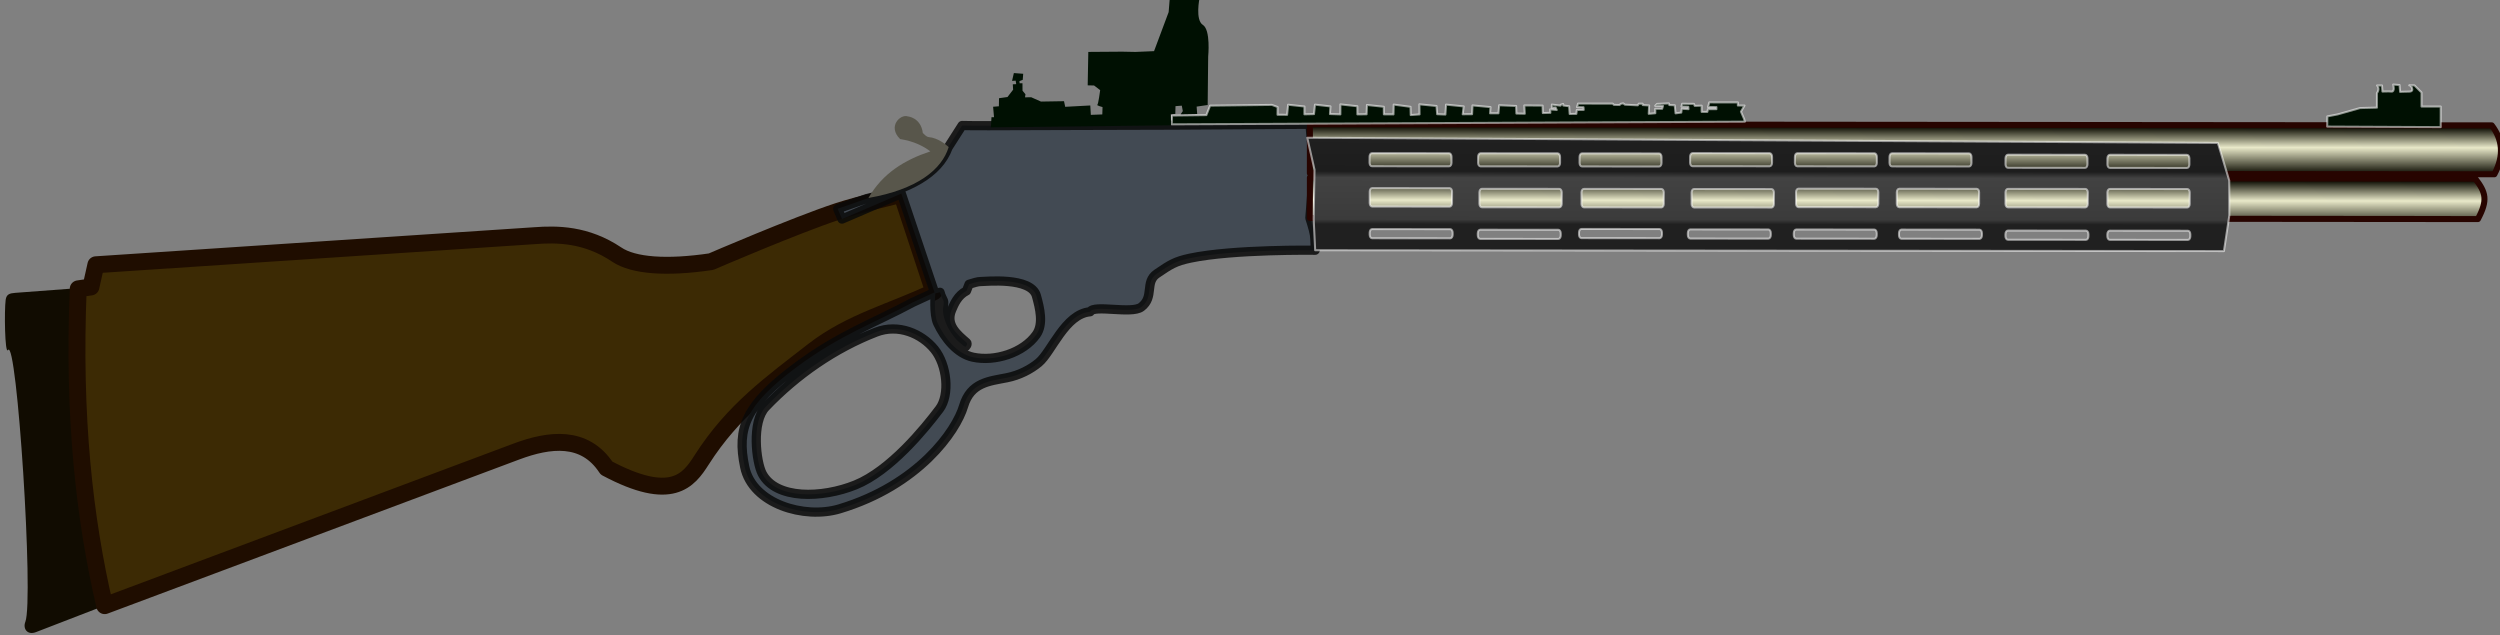<?xml version="1.0" encoding="UTF-8" standalone="no"?>
<!-- Created with Inkscape (http://www.inkscape.org/) -->

<svg
   viewBox="0 0 832.572 211.559"
   version="1.1"
   id="svg1"
   inkscape:version="1.3.2 (091e20ef0f, 2023-11-25)"
   sodipodi:docname="svg.svg"
   xmlns:inkscape="http://www.inkscape.org/namespaces/inkscape"
   xmlns:sodipodi="http://sodipodi.sourceforge.net/DTD/sodipodi-0.dtd"
   xmlns:xlink="http://www.w3.org/1999/xlink"
   xmlns="http://www.w3.org/2000/svg"
   xmlns:svg="http://www.w3.org/2000/svg">
  <rect x="0" y="0" width="832.572" height="211.559" fill="#808080" stroke="none"/>
  <sodipodi:namedview
     id="namedview1"
     pagecolor="#505050"
     bordercolor="#ffffff"
     borderopacity="1"
     inkscape:showpageshadow="0"
     inkscape:pageopacity="0"
     inkscape:pagecheckerboard="1"
     inkscape:deskcolor="#d1d1d1"
     inkscape:document-units="mm"
     inkscape:zoom="2.0186728"
     inkscape:cx="470.11085"
     inkscape:cy="138.95268"
     inkscape:window-width="3440"
     inkscape:window-height="1363"
     inkscape:window-x="0"
     inkscape:window-y="40"
     inkscape:window-maximized="1"
     inkscape:current-layer="layer1" />
  <defs
     id="defs1">
    <linearGradient
       inkscape:collect="always"
       xlink:href="#linearGradient1"
       id="linearGradient2"
       x1="494.674"
       y1="135.99"
       x2="494.674"
       y2="172.478"
       gradientUnits="userSpaceOnUse"
       gradientTransform="matrix(0.576,0,0,0.576,3995.585,2048.696)" />
    <linearGradient
       id="linearGradient1"
       inkscape:collect="always">
      <stop
         style="stop-color:#0a0a00;stop-opacity:1;"
         offset="0"
         id="stop1" />
      <stop
         style="stop-color:#e9e9c9;stop-opacity:1;"
         offset="0.433"
         id="stop3-4" />
      <stop
         style="stop-color:#0a0a00;stop-opacity:1;"
         offset="1"
         id="stop2-4" />
    </linearGradient>
    <linearGradient
       inkscape:collect="always"
       xlink:href="#linearGradient1"
       id="linearGradient3-7"
       gradientUnits="userSpaceOnUse"
       x1="494.674"
       y1="135.99"
       x2="494.674"
       y2="172.478"
       gradientTransform="matrix(0.576,0,0,0.576,4002.961,2072.653)" />
    <linearGradient
       inkscape:collect="always"
       xlink:href="#linearGradient12"
       id="linearGradient13-7"
       x1="383.723"
       y1="144.038"
       x2="383.723"
       y2="232.598"
       gradientUnits="userSpaceOnUse"
       gradientTransform="matrix(0.576,0,0,0.576,3995.585,2048.696)" />
    <linearGradient
       id="linearGradient12"
       inkscape:collect="always">
      <stop
         style="stop-color:#202020;stop-opacity:1;"
         offset="0"
         id="stop12-5" />
      <stop
         style="stop-color:#1d1d1d;stop-opacity:1;"
         offset="0.304"
         id="stop14-9" />
      <stop
         style="stop-color:#424242;stop-opacity:1;"
         offset="0.359"
         id="stop15-6" />
      <stop
         style="stop-color:#3b3b3b;stop-opacity:1;"
         offset="0.728"
         id="stop16-2" />
      <stop
         style="stop-color:#202020;stop-opacity:1;"
         offset="0.769"
         id="stop17-1" />
      <stop
         style="stop-color:#202020;stop-opacity:1;"
         offset="1"
         id="stop13-7" />
    </linearGradient>
  </defs>
  <g
     inkscape:label="Layer 1"
     inkscape:groupmode="layer"
     id="layer1"
     transform="translate(286.402,-56.072)">
    <g
       id="g96"
       transform="matrix(-0.741,-6.9006341e-4,-6.9006341e-4,0.741,3520.403,-1474.818)">
      <g
         id="g127">
        <path
           style="fill:#110c01;fill-opacity:1;fill-rule:evenodd;stroke:none;stroke-width:7.603;stroke-linecap:round;stroke-linejoin:round;stroke-miterlimit:0.2;stroke-dasharray:none;stroke-opacity:0.735;paint-order:stroke fill markers"
           d="m 5099.852,2200.195 -11.061,142.937 30.255,11.714 c 3.899,1.51 5.945,-1.601 4.775,-4.591 -3.869,-9.89 3.925,-128.116 7.905,-122.169 1.413,2.112 1.72,-17.846 1.056,-22.608 -0.354,-2.539 -1.859,-2.91 -4.323,-3.108 z"
           id="path22"
           sodipodi:nodetypes="ccsssssc" />
        <path
           style="fill:#3c2a04;fill-opacity:1;fill-rule:evenodd;stroke:#1f0d00;stroke-width:7.603;stroke-linecap:round;stroke-linejoin:round;stroke-miterlimit:0.2;stroke-dasharray:none;stroke-opacity:1;paint-order:stroke fill markers"
           d="m 4730.162,2157.725 c 0,0 19.29,4.558 28.684,7.673 19.384,6.427 56.917,22.666 56.917,22.666 19.857,2.967 34.846,1.93 42.403,-3.14 13.815,-9.268 26.989,-9.209 36.853,-8.468 l 197.241,13.261 2.222,9.984 5.702,0.832 c 2.288,57.275 -2.818,103.03 -12.033,142.385 l -184.912,-69.424 c -14.911,-5.598 -30.73,-7.572 -40.559,7.378 -29.353,15.585 -36.879,5.521 -42.707,-3.643 -14.279,-22.454 -31.467,-34.571 -50.084,-49.119 -16.881,-13.192 -36.13,-17.822 -54.237,-26.583 z"
           id="path21-5"
           sodipodi:nodetypes="cscssccccscsscc" />
        <path
           id="path20"
           style="fill:#424a53;fill-opacity:1;fill-rule:evenodd;stroke:#090909;stroke-width:4.147;stroke-linecap:round;stroke-linejoin:round;stroke-miterlimit:0.2;stroke-dasharray:none;stroke-opacity:0.841;paint-order:stroke fill markers"
           d="m 4694.633,2196.883 c -2.04,0.024 -22.696,-2.251 -25.1,6.439 -1.548,5.595 -3.3,12.677 0.053,17.416 5.818,8.223 18.618,12.262 28.467,10.145 7.165,-1.54 12.709,-8.615 15.849,-15.236 1.923,-4.055 1.083,-13.42 1.083,-13.42 l -2.127,-0.491 c -0.487,2.153 -1.629,3.469 -1.672,4.385 -0.071,1.509 0.46,2.681 0.348,4.035 -0.662,7.993 -7.197,13.952 -6.529,13.29 0.245,-0.243 -2.63,2.414 -3.398,2.734 -0.453,0.189 -1.306,-1.322 -0.723,-1.83 4.122,-3.594 9.587,-7.878 6.751,-14.686 -1.078,-2.588 -2.775,-6.617 -6.66,-8.564 l -1.161,-2.993 c -1.889,-0.589 -3.936,-1.238 -5.179,-1.223 z m 18.45,57.329 c -4.846,-6.456 -3.392,-19.92 2.304,-26.879 5.765,-7.044 16.18,-11.558 26.209,-7.665 18.628,7.232 35.787,19.182 49.595,33.678 6.439,6.76 4.229,24.772 1.511,29.965 -6.128,11.704 -26.953,11.105 -41.916,5.028 -15.706,-6.378 -31.064,-25.284 -37.702,-34.128 z M 4609.035,2126.513 c -20.78,-0.187 -62.342,-0.449 -62.342,-0.449 -2.223,20.561 -0.81,31.43 -0.018,42.119 0,0 -1.649,4.948 -2.058,7.511 -0.367,2.3 -0.343,6.979 -0.343,6.979 0,0 36.859,-0.488 56.167,3.611 6.722,1.427 9.02,2.903 14.982,6.994 5.587,3.833 0.977,10.46 7,15.015 4.308,3.258 21.411,-1.178 22.954,2.122 11.316,0.972 17.277,18.045 23.099,22.889 3.74,3.112 8.742,5.685 14.289,6.801 7.853,1.579 16.298,2.061 19.469,12.783 3.323,11.235 20.098,35.464 55.686,46.215 15.861,4.792 39.179,-2.229 42.646,-18.772 3.655,-17.444 -0.295,-27.775 -23.395,-44.986 -19.321,-14.396 -34.979,-19.863 -52.195,-29.128 l -9.639,-4.452 14.957,-44.368 26.657,11.474 1.941,-4.629 -13.048,-4.592 c -18.717,-4.203 -32.239,-11.183 -36.575,-23.073 l -6.258,-9.81 c 0,0 -7.979,0.135 -11.969,0.072 -4.996,-0.079 -75.273,-0.267 -82.008,-0.327 z"
           sodipodi:nodetypes="sssssccssssssccsssssssssccscssscssssssccccccccsss" />
        <path
           style="fill:url(#linearGradient2);fill-opacity:1;fill-rule:evenodd;stroke:#270400;stroke-width:2.707;stroke-linecap:round;stroke-linejoin:round;stroke-miterlimit:0.2;stroke-dasharray:none;stroke-opacity:1;paint-order:stroke fill markers"
           d="m 4015.541,2126.064 h 531.153 v 21.98 h -532.35 c -4.569,-8.6 -3.556,-15.769 1.197,-21.98 z"
           id="path1"
           sodipodi:nodetypes="ccccc" />
        <path
           style="fill:url(#linearGradient3-7);fill-opacity:1;fill-rule:evenodd;stroke:#270400;stroke-width:2.707;stroke-linecap:round;stroke-linejoin:round;stroke-miterlimit:0.2;stroke-dasharray:none;stroke-opacity:1;paint-order:stroke fill markers"
           d="m 4022.917,2150.021 h 523.759 v 18.162 h -524.956 c -4.569,-8.6 -3.556,-11.951 1.197,-18.162 z"
           id="path1-2"
           sodipodi:nodetypes="ccccc" />
        <path
           style="fill:#001002;fill-opacity:1;fill-rule:evenodd;stroke:#ffffff;stroke-width:0.922;stroke-linecap:round;stroke-linejoin:round;stroke-miterlimit:0.2;stroke-dasharray:none;stroke-opacity:0.535;paint-order:stroke fill markers"
           d="m 4038.481,2126.868 v -9.23 h 8.625 v -6.313 l 3.217,-3.217 h 2.306 c -0.259,-0.709 -2.97,2.788 0.025,2.822 2.523,0.028 4.075,0.126 4.075,0.126 l 0.258,-3.073 2.851,-0.221 c 0,0 -0.952,3.395 0.868,3.161 0.966,-0.124 3.967,-6e-4 3.967,-6e-4 l 0.212,-2.743 h 2.202 c 0,0 -1.446,1.448 0.066,3.438 0.014,1.51 0,6.528 0,6.528 l 7.577,0.195 10.08,2.867 4.616,0.89 0.064,4.577 z"
           id="path3-7"
           sodipodi:nodetypes="ccccccscccscccccccccc" />
        <path
           id="rect9-6"
           style="fill:url(#linearGradient13-7);fill-rule:evenodd;stroke:#ffffff;stroke-width:0.922;stroke-linecap:round;stroke-linejoin:round;stroke-miterlimit:0.2;stroke-opacity:0.535;paint-order:stroke fill markers"
           d="m 4389.726,2139.015 h 34.686 c 0.595,0 1.074,0.714 1.074,1.601 v 2.687 c 0,0.887 -0.479,1.601 -1.074,1.601 h -34.686 c -0.595,0 -1.074,-0.714 -1.074,-1.601 v -2.687 c 0,-0.887 0.479,-1.601 1.074,-1.601 z m 45.601,0 h 34.685 c 0.595,0 1.074,0.714 1.074,1.601 v 2.687 c 0,0.887 -0.479,1.601 -1.074,1.601 h -34.685 c -0.595,0 -1.074,-0.714 -1.074,-1.601 v -2.687 c 0,-0.887 0.479,-1.601 1.074,-1.601 z m 48.786,0 h 34.685 c 0.595,0 1.074,0.714 1.074,1.601 v 2.687 c 0,0.887 -0.479,1.601 -1.074,1.601 h -34.685 c -0.595,0 -1.074,-0.714 -1.074,-1.601 v -2.687 c 0,-0.887 0.479,-1.601 1.074,-1.601 z m -332.074,34.531 h 35.136 c 0.595,0 1.074,0.714 1.074,1.601 v 0.922 c 0,0.887 -0.479,1.601 -1.074,1.601 h -35.136 c -0.595,0 -1.074,-0.714 -1.074,-1.601 v -0.922 c 0,-0.887 0.479,-1.601 1.074,-1.601 z m 45.804,0 h 35.136 c 0.595,0 1.074,0.714 1.074,1.601 v 0.922 c 0,0.887 -0.479,1.601 -1.074,1.601 h -35.136 c -0.595,0 -1.074,-0.714 -1.074,-1.601 v -0.922 c 0,-0.887 0.479,-1.601 1.074,-1.601 z m 47.852,-0.394 h 35.136 c 0.595,0 1.074,0.714 1.074,1.601 v 0.922 c 0,0.887 -0.479,1.601 -1.074,1.601 h -35.136 c -0.595,0 -1.074,-0.714 -1.074,-1.601 v -0.922 c 0,-0.887 0.479,-1.601 1.074,-1.601 z m 47.278,0 h 35.136 c 0.595,0 1.074,0.714 1.074,1.601 v 0.922 c 0,0.887 -0.479,1.601 -1.074,1.601 h -35.136 c -0.595,0 -1.074,-0.714 -1.074,-1.601 v -0.922 c 0,-0.887 0.479,-1.601 1.074,-1.601 z m 47.612,0 h 35.136 c 0.595,0 1.074,0.714 1.074,1.601 v 0.922 c 0,0.887 -0.479,1.601 -1.074,1.601 h -35.136 c -0.595,0 -1.074,-0.714 -1.074,-1.601 v -0.922 c 0,-0.887 0.479,-1.601 1.074,-1.601 z m 48.917,-0.151 h 35.136 c 0.595,0 1.074,0.714 1.074,1.601 v 0.922 c 0,0.887 -0.479,1.601 -1.074,1.601 h -35.136 c -0.595,0 -1.074,-0.714 -1.074,-1.601 v -0.922 c 0,-0.887 0.479,-1.601 1.074,-1.601 z m 45.491,0.382 h 35.136 c 0.595,0 1.074,0.714 1.074,1.601 v 0.922 c 0,0.887 -0.479,1.601 -1.074,1.601 h -35.136 c -0.595,0 -1.074,-0.714 -1.074,-1.601 v -0.922 c 0,-0.887 0.479,-1.601 1.074,-1.601 z m 48.58,-0.234 h 35.136 c 0.595,0 1.074,0.714 1.074,1.601 v 0.922 c 0,0.887 -0.479,1.601 -1.074,1.601 h -35.136 c -0.595,0 -1.074,-0.714 -1.074,-1.601 v -0.922 c 0,-0.887 0.479,-1.601 1.074,-1.601 z m -331.244,-18.348 h 34.847 c 0.595,0 1.074,0.714 1.074,1.601 v 5.101 c 0,0.887 -0.479,1.601 -1.074,1.601 h -34.847 c -0.595,0 -1.074,-0.714 -1.074,-1.601 v -5.101 c 0,-0.887 0.479,-1.601 1.074,-1.601 z m 45.804,0 h 34.847 c 0.595,0 1.074,0.714 1.074,1.601 v 5.101 c 0,0.887 -0.479,1.601 -1.074,1.601 h -34.847 c -0.595,0 -1.074,-0.714 -1.074,-1.601 v -5.101 c 0,-0.887 0.479,-1.601 1.074,-1.601 z m 48.847,0 h 34.847 c 0.595,0 1.074,0.714 1.074,1.601 v 5.101 c 0,0.887 -0.479,1.601 -1.074,1.601 h -34.847 c -0.595,0 -1.074,-0.714 -1.074,-1.601 v -5.101 c 0,-0.887 0.479,-1.601 1.074,-1.601 z m 45.29,0 h 34.847 c 0.595,0 1.074,0.714 1.074,1.601 v 5.101 c 0,0.887 -0.479,1.601 -1.074,1.601 h -34.847 c -0.595,0 -1.074,-0.714 -1.074,-1.601 v -5.101 c 0,-0.887 0.479,-1.601 1.074,-1.601 z m 46.928,0.191 h 34.847 c 0.595,0 1.074,0.714 1.074,1.601 v 5.101 c 0,0.887 -0.479,1.601 -1.074,1.601 h -34.847 c -0.595,0 -1.074,-0.714 -1.074,-1.601 v -5.101 c 0,-0.887 0.479,-1.601 1.074,-1.601 z m 49.49,0 h 34.847 c 0.595,0 1.074,0.714 1.074,1.601 v 5.101 c 0,0.887 -0.479,1.601 -1.074,1.601 h -34.847 c -0.595,0 -1.074,-0.714 -1.074,-1.601 v -5.101 c 0,-0.887 0.479,-1.601 1.074,-1.601 z m 45.87,0 h 34.847 c 0.595,0 1.074,0.714 1.074,1.601 v 5.101 c 0,0.887 -0.479,1.601 -1.074,1.601 h -34.847 c -0.595,0 -1.074,-0.714 -1.074,-1.601 v -5.101 c 0,-0.887 0.479,-1.601 1.074,-1.601 z m 49.305,-0.271 h 34.847 c 0.595,0 1.074,0.714 1.074,1.601 v 5.101 c 0,0.887 -0.479,1.601 -1.074,1.601 h -34.847 c -0.595,0 -1.074,-0.714 -1.074,-1.601 v -5.101 c 0,-0.887 0.479,-1.601 1.074,-1.601 z m -331.371,-15.281 h 34.685 c 0.595,0 1.074,0.714 1.074,1.601 v 2.688 c 0,0.887 -0.479,1.601 -1.074,1.601 h -34.685 c -0.595,0 -1.074,-0.714 -1.074,-1.601 v -2.688 c 0,-0.887 0.479,-1.601 1.074,-1.601 z m 45.804,0 h 34.685 c 0.595,0 1.074,0.714 1.074,1.601 v 2.688 c 0,0.887 -0.479,1.601 -1.074,1.601 h -34.685 c -0.595,0 -1.074,-0.714 -1.074,-1.601 v -2.688 c 0,-0.887 0.479,-1.601 1.074,-1.601 z m 52.127,-0.576 h 34.685 c 0.595,0 1.074,0.714 1.074,1.601 v 2.688 c 0,0.887 -0.479,1.601 -1.074,1.601 h -34.685 c -0.595,0 -1.074,-0.714 -1.074,-1.601 v -2.688 c 0,-0.887 0.479,-1.601 1.074,-1.601 z m 42.535,0 h 34.686 c 0.595,0 1.074,0.714 1.074,1.601 v 2.688 c 0,0.887 -0.479,1.601 -1.074,1.601 h -34.686 c -0.595,0 -1.074,-0.714 -1.074,-1.601 v -2.688 c 0,-0.887 0.479,-1.601 1.074,-1.601 z m 47.095,0 h 34.685 c 0.595,0 1.074,0.714 1.074,1.601 v 2.688 c 0,0.887 -0.479,1.601 -1.074,1.601 h -34.685 c -0.595,0 -1.074,-0.714 -1.074,-1.601 v -2.688 c 0,-0.887 0.479,-1.601 1.074,-1.601 z m -201.409,-4.802 -5.151,16.921 -0.059,15.601 2.42,16.088 h 408.423 l 0.686,-13.959 -0.347,-22.227 3.276,-14.364 z"
           sodipodi:nodetypes="ssssssssssssssssssssssssssssssssssssssssssssssssssssssssssssssssssssssssssssssssssssssssssssssssssssssssssssssssssssssssssssssssssssssssssssssssssssssssssssssssssssssssssssssssssssssssssssssssssssssssssssssssssssssssccccccccc" />
        <path
           style="fill:#001002;fill-opacity:1;fill-rule:evenodd;stroke:#ffffff;stroke-width:0.922;stroke-linecap:round;stroke-linejoin:round;stroke-miterlimit:0.2;stroke-dasharray:none;stroke-opacity:0.535;paint-order:stroke fill markers"
           d="m 4351.232,2124.71 0.321,-1.197 1.424,-3.296 -1.584,-2.752 h 2.975 v -1.395 h 12.842 l 0.56,2.091 h -3.757 v 0.95 h 3.808 l 0.263,1.228 h 2.562 v -2.793 l 3.087,0.096 0.398,-0.908 5.264,-0.048 0.313,1.264 -3.054,0.091 -0.089,1.073 3.025,-0.165 0.208,1.716 2.567,0.341 0.382,-3.625 2.423,-0.098 0.229,-0.744 5.303,0.231 0.813,0.865 -3.507,0.054 0.403,1.275 3.088,-0.01 -0.024,2.01 2.951,0.27 -0.157,-3.76 2.834,-0.173 0.091,-0.624 h 1.699 l 0.466,0.74 5.771,-0.279 0.767,-0.613 1.105,0.224 0.537,0.537 2.567,-0.068 0.515,-0.557 h 15.573 l 0.456,1.594 -2.905,0.041 -0.091,1.181 3.092,0.05 0.211,1.75 3.001,0.051 0.237,-3.464 2.58,-0.321 0.13,-0.718 1.076,0.363 0.096,0.397 3.882,-0.468 0.019,1.378 -1.687,-0.091 -0.525,1.128 2.969,-0.247 -0.1,1.536 3.387,0.105 0.119,-3.34 8.197,-0.062 -0.202,3.707 3.761,-0.069 0.127,-3.397 7.62,-0.312 0.326,3.603 3.756,0.016 -0.183,-2.793 8.086,-0.743 0.19,3.941 4.208,0.039 -0.419,-3.545 7.912,-0.787 0.294,4.461 3.701,-0.154 0.294,-3.685 7.689,-0.745 -0.071,4.524 3.969,0.304 0.091,-3.697 7.544,-1.004 0.104,4.41 4.329,-0.027 0.041,-3.401 7.565,-0.793 0.149,4.176 4.141,0.059 0.026,-3.662 7.612,-0.823 0.012,4.486 4.686,-0.15 -0.228,-3.427 6.955,-0.788 0.443,4.254 4.299,0.098 -10e-5,-3.512 7.334,-0.793 0.451,4.534 4.304,-0.025 -0.041,-3.47 2.563,-0.952 27.787,0.363 1.678,4.254 15.448,0.204 0.11,3.952 z"
           id="path17-4" />
        <path
           style="fill:#58564b;fill-opacity:1;fill-rule:evenodd;stroke:none;stroke-width:7.603;stroke-linecap:round;stroke-linejoin:round;stroke-miterlimit:0.2;stroke-dasharray:none;stroke-opacity:0.735;paint-order:stroke fill markers"
           d="m 4745.08,2159.382 c -6.324,-11.089 -16.267,-17.144 -27.806,-20.978 2.909,-2.22 7.242,-4.545 13.581,-5.523 5.806,-5.681 -0.128,-11.329 -3.41,-10.193 -0.012,0 -5.885,0.451 -6.784,7.458 -0.698,0.556 -1.503,1.755 -2.782,1.859 -3.821,0.312 -7.651,3.25 -8.839,4.465 3.051,10.073 14.074,19.028 36.039,22.912 z"
           id="path25-1"
           sodipodi:nodetypes="cccscscc" />
        <path
           style="fill:#001002;fill-opacity:1;fill-rule:evenodd;stroke:none;stroke-width:7.603;stroke-linecap:round;stroke-linejoin:round;stroke-miterlimit:0.2;stroke-dasharray:none;stroke-opacity:0.735;paint-order:stroke fill markers"
           d="m 4690.069,2127.576 -0.267,-4.549 h -1.134 l 0.411,-4.708 -2.589,-0.209 -0.069,-3.631 -3.792,-0.534 -2.537,-3.298 0.152,-2.416 -1.528,-0.073 0.229,-1.575 1.629,0.097 -0.809,-3.504 -4.196,0.312 0.211,2.73 1.48,0.578 -0.086,0.966 -1.28,-4e-4 -0.024,3.328 -1.331,1.617 0.206,1.374 -2.763,-0.053 -4.411,1.948 -10.351,-0.181 -0.542,2.526 -11.268,-0.617 -0.251,4.222 -5.16,-0.199 -0.099,-3.3 c 0,0 2.793,-0.74 2.337,-1.014 -0.457,-0.274 -1.265,-6.599 -1.265,-6.599 l 2.745,-2.089 2.865,-0.059 -0.266,-15.026 -15.223,-0.126 -5.952,0.114 -8.372,-0.36 -6.548,-17.564 -0.502,-6.307 -13.376,-0.029 c 0,0 2.046,9.848 -1.519,12.101 -3.565,2.254 -2.384,14.197 -2.384,14.197 l 0.042,4.241 0.163,17.536 4.966,0.732 -0.258,3.32 7.444,0.142 -0.978,-1.436 0.457,-2.451 2.834,0.224 0.077,3.492 2.023,0.142 -0.105,4.992 z"
           id="path28"
           sodipodi:nodetypes="cccccccccccccccccccccccccccccsccccccccccsccccccccccccc" />
      </g>
    </g>
  </g>
</svg>
